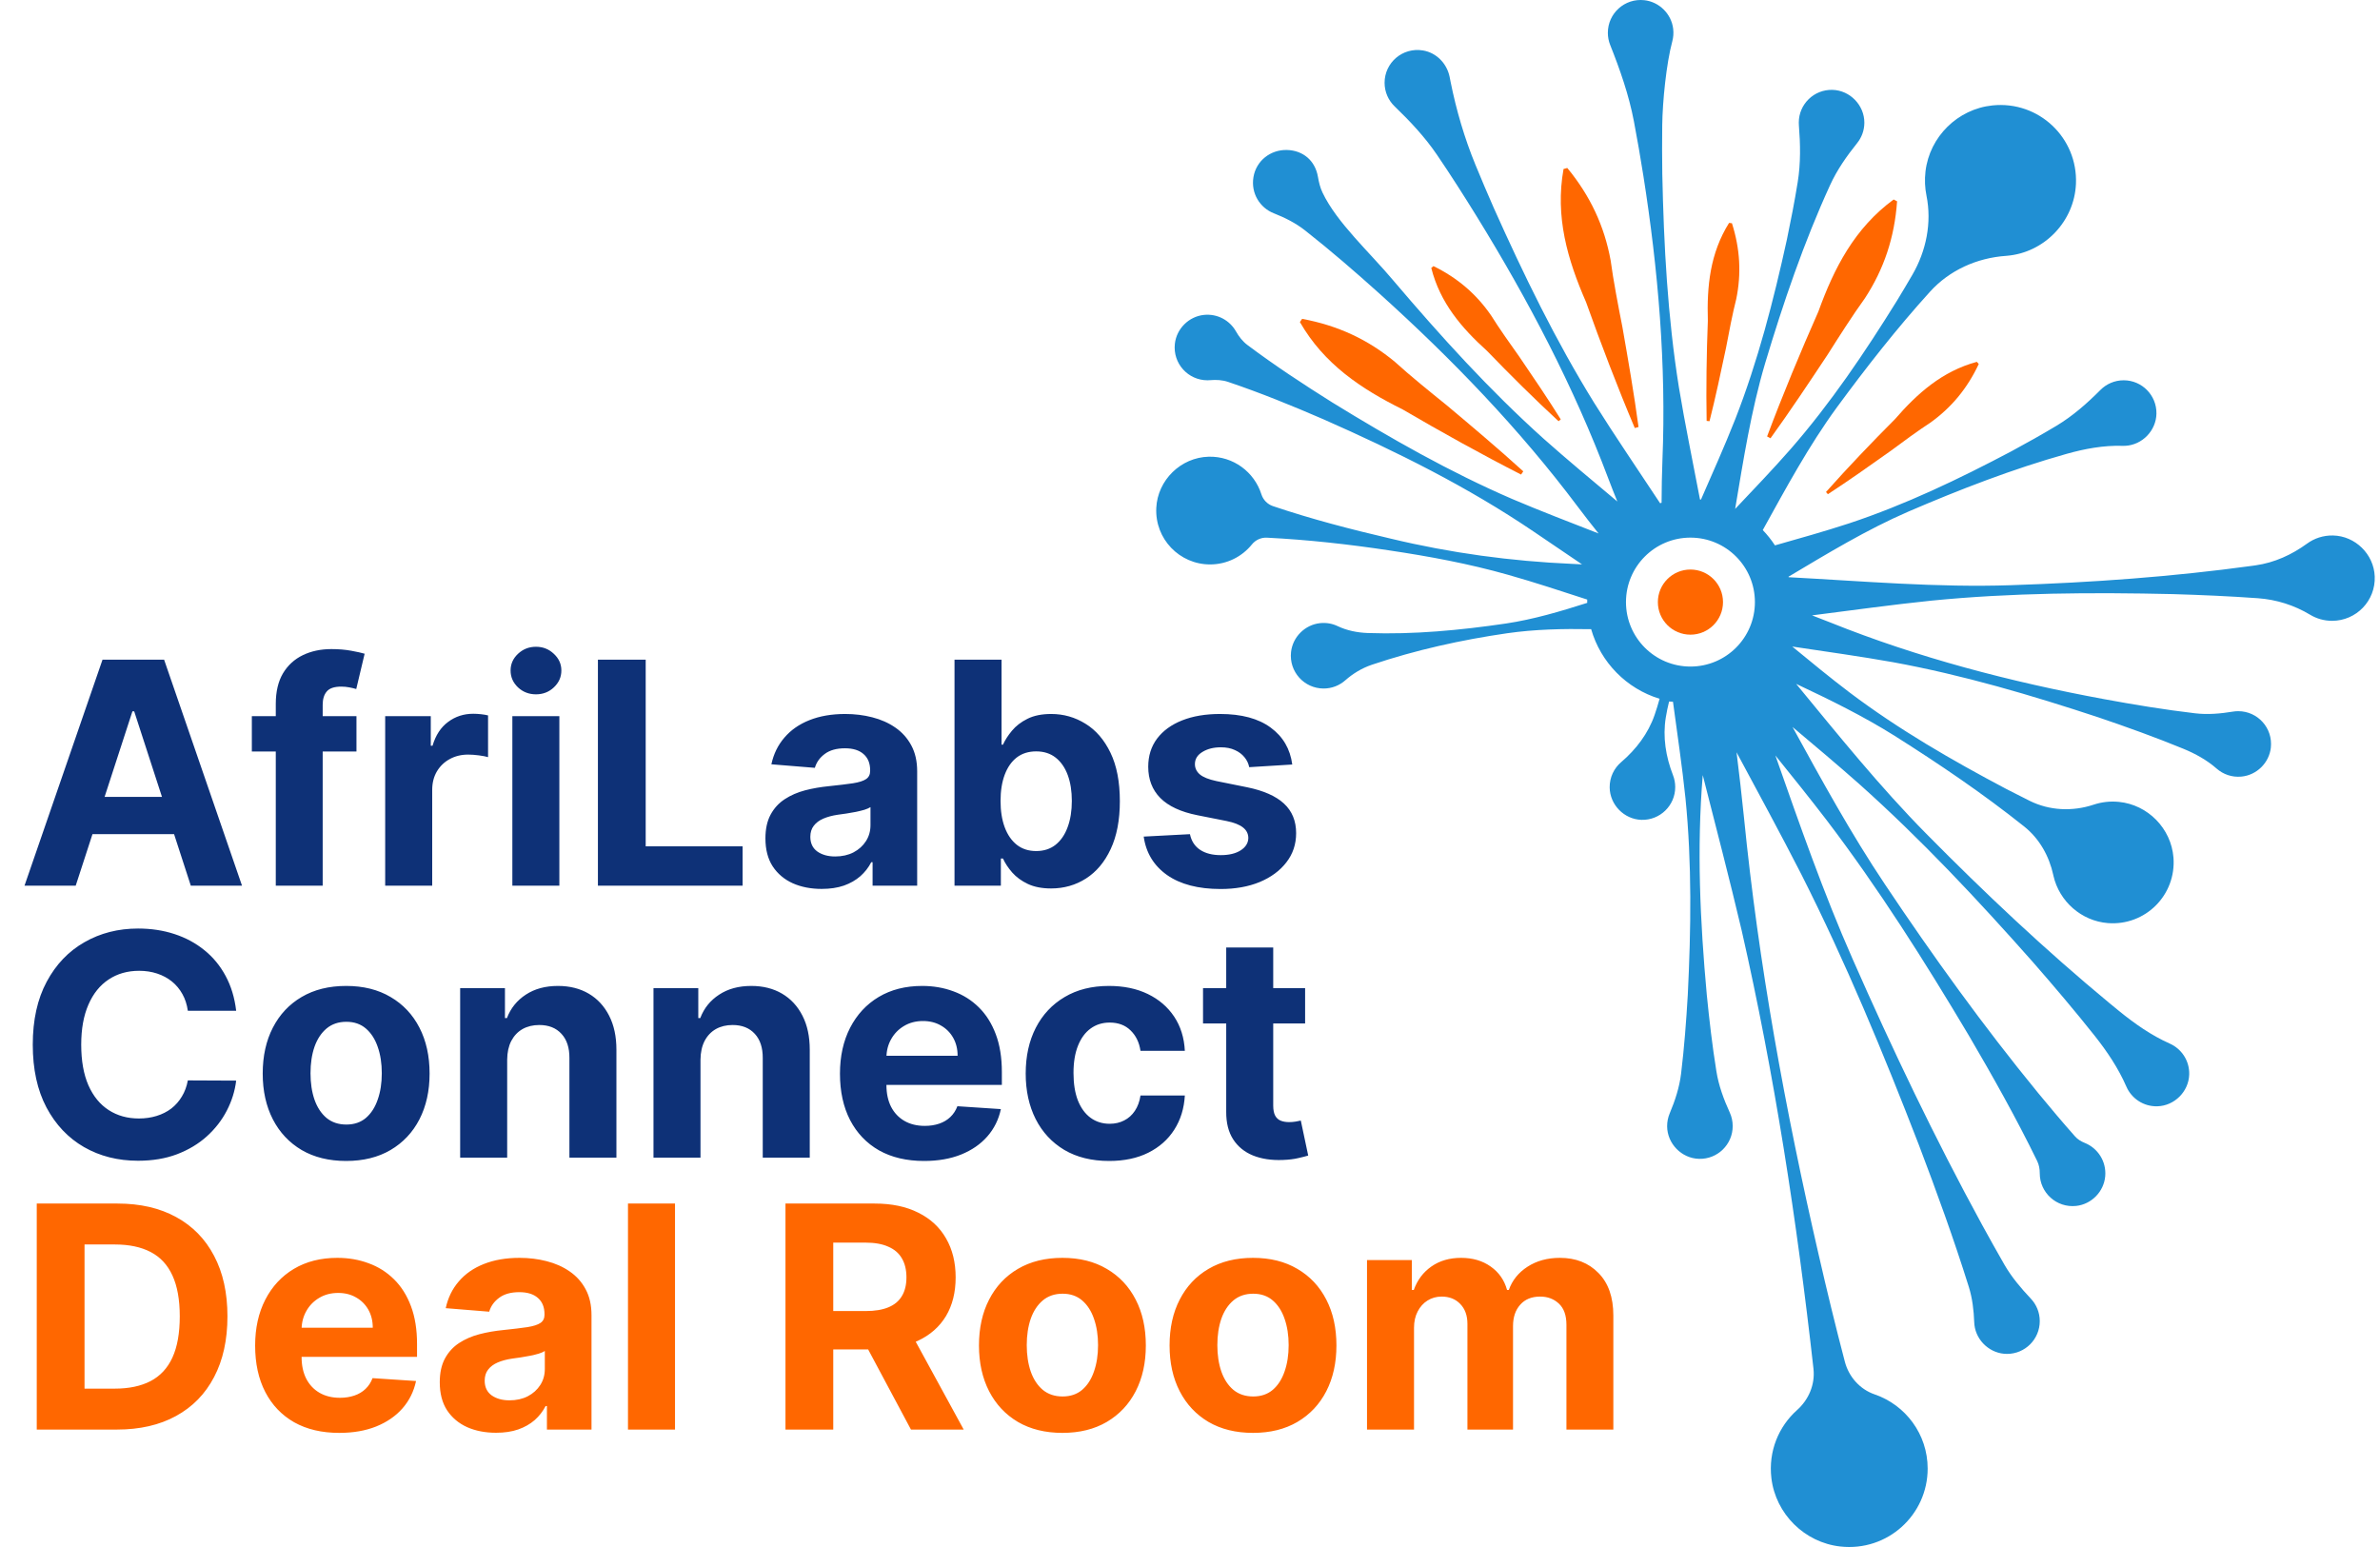 <svg width="120" height="78" viewBox="0 0 120 78" fill="none" xmlns="http://www.w3.org/2000/svg">
<path d="M3.817 44.657H1.235L5.169 33.261H8.274L12.203 44.657H9.621L6.766 35.865H6.677L3.817 44.657ZM3.656 40.178H9.754V42.059H3.656V40.178ZM17.973 36.11V37.891H12.698V36.11H17.973ZM13.905 44.657V35.492C13.905 34.873 14.026 34.359 14.267 33.951C14.512 33.543 14.846 33.237 15.269 33.033C15.692 32.829 16.172 32.727 16.71 32.727C17.074 32.727 17.406 32.755 17.706 32.81C18.01 32.866 18.237 32.916 18.385 32.961L17.962 34.741C17.869 34.712 17.754 34.684 17.617 34.658C17.483 34.632 17.346 34.619 17.205 34.619C16.857 34.619 16.614 34.7 16.476 34.864C16.339 35.023 16.27 35.248 16.27 35.537V44.657H13.905ZM19.421 44.657V36.11H21.72V37.601H21.808C21.964 37.071 22.226 36.67 22.593 36.4C22.96 36.125 23.383 35.988 23.862 35.988C23.98 35.988 24.108 35.995 24.246 36.01C24.383 36.025 24.504 36.045 24.608 36.071V38.175C24.496 38.141 24.342 38.111 24.146 38.086C23.949 38.06 23.769 38.047 23.606 38.047C23.257 38.047 22.945 38.123 22.671 38.275C22.4 38.423 22.185 38.631 22.026 38.898C21.87 39.165 21.792 39.473 21.792 39.822V44.657H19.421ZM25.833 44.657V36.11H28.203V44.657H25.833ZM27.024 35.008C26.671 35.008 26.369 34.892 26.117 34.658C25.868 34.42 25.744 34.137 25.744 33.806C25.744 33.48 25.868 33.2 26.117 32.966C26.369 32.729 26.671 32.61 27.024 32.61C27.376 32.61 27.677 32.729 27.925 32.966C28.178 33.2 28.304 33.48 28.304 33.806C28.304 34.137 28.178 34.42 27.925 34.658C27.677 34.892 27.376 35.008 27.024 35.008ZM30.147 44.657V33.261H32.556V42.671H37.442V44.657H30.147ZM41.43 44.819C40.885 44.819 40.399 44.724 39.972 44.535C39.546 44.342 39.208 44.058 38.96 43.683C38.715 43.305 38.593 42.834 38.593 42.27C38.593 41.795 38.68 41.396 38.854 41.074C39.028 40.751 39.266 40.491 39.566 40.295C39.867 40.098 40.208 39.95 40.59 39.849C40.976 39.749 41.38 39.679 41.803 39.638C42.3 39.586 42.701 39.538 43.005 39.493C43.309 39.445 43.53 39.375 43.667 39.282C43.805 39.189 43.873 39.052 43.873 38.87V38.837C43.873 38.484 43.762 38.212 43.539 38.019C43.321 37.826 43.009 37.729 42.605 37.729C42.178 37.729 41.839 37.824 41.586 38.013C41.334 38.199 41.167 38.432 41.085 38.714L38.893 38.536C39.004 38.017 39.223 37.568 39.55 37.19C39.876 36.808 40.297 36.514 40.813 36.31C41.332 36.103 41.933 35.999 42.616 35.999C43.09 35.999 43.545 36.054 43.979 36.166C44.417 36.277 44.804 36.45 45.142 36.683C45.483 36.917 45.752 37.218 45.949 37.585C46.145 37.948 46.244 38.384 46.244 38.892V44.657H43.996V43.472H43.929C43.792 43.739 43.608 43.975 43.378 44.179C43.148 44.379 42.872 44.537 42.549 44.652C42.226 44.763 41.853 44.819 41.43 44.819ZM42.109 43.183C42.458 43.183 42.766 43.114 43.033 42.977C43.3 42.836 43.51 42.647 43.662 42.409C43.814 42.172 43.89 41.903 43.89 41.602V40.695C43.816 40.743 43.714 40.788 43.584 40.829C43.458 40.866 43.315 40.901 43.155 40.935C42.996 40.964 42.836 40.992 42.677 41.018C42.517 41.04 42.373 41.061 42.243 41.079C41.965 41.12 41.722 41.185 41.514 41.274C41.306 41.363 41.145 41.484 41.03 41.636C40.915 41.784 40.857 41.97 40.857 42.192C40.857 42.515 40.974 42.762 41.208 42.932C41.445 43.099 41.746 43.183 42.109 43.183ZM48.127 44.657V33.261H50.498V37.546H50.57C50.674 37.316 50.824 37.082 51.021 36.845C51.221 36.603 51.481 36.403 51.8 36.244C52.123 36.081 52.523 35.999 53.002 35.999C53.625 35.999 54.2 36.162 54.727 36.489C55.254 36.811 55.675 37.299 55.99 37.952C56.305 38.601 56.463 39.416 56.463 40.395C56.463 41.348 56.309 42.153 56.001 42.81C55.697 43.463 55.281 43.958 54.755 44.295C54.232 44.629 53.645 44.796 52.996 44.796C52.536 44.796 52.145 44.72 51.822 44.568C51.503 44.416 51.242 44.225 51.038 43.995C50.834 43.761 50.678 43.526 50.57 43.288H50.464V44.657H48.127ZM50.448 40.384C50.448 40.892 50.518 41.335 50.659 41.714C50.8 42.092 51.004 42.387 51.271 42.598C51.538 42.806 51.863 42.91 52.245 42.91C52.631 42.91 52.957 42.804 53.224 42.593C53.492 42.378 53.694 42.081 53.831 41.703C53.972 41.32 54.042 40.881 54.042 40.384C54.042 39.89 53.974 39.456 53.837 39.082C53.699 38.707 53.497 38.414 53.23 38.202C52.963 37.991 52.635 37.885 52.245 37.885C51.859 37.885 51.533 37.987 51.266 38.191C51.002 38.395 50.8 38.685 50.659 39.059C50.518 39.434 50.448 39.876 50.448 40.384ZM65.156 38.547L62.986 38.681C62.949 38.495 62.869 38.328 62.747 38.18C62.624 38.028 62.463 37.907 62.263 37.818C62.066 37.726 61.83 37.679 61.556 37.679C61.189 37.679 60.879 37.757 60.627 37.913C60.374 38.065 60.248 38.269 60.248 38.525C60.248 38.729 60.33 38.902 60.493 39.043C60.656 39.184 60.936 39.297 61.333 39.382L62.88 39.694C63.711 39.864 64.331 40.139 64.739 40.517C65.147 40.896 65.351 41.393 65.351 42.008C65.351 42.569 65.186 43.06 64.856 43.483C64.529 43.906 64.08 44.236 63.509 44.474C62.941 44.707 62.287 44.824 61.545 44.824C60.413 44.824 59.512 44.589 58.84 44.117C58.173 43.643 57.781 42.997 57.666 42.181L59.998 42.059C60.068 42.404 60.239 42.667 60.51 42.849C60.781 43.027 61.127 43.116 61.55 43.116C61.966 43.116 62.3 43.036 62.552 42.877C62.808 42.713 62.938 42.504 62.941 42.248C62.938 42.033 62.847 41.856 62.669 41.719C62.491 41.578 62.216 41.471 61.845 41.396L60.365 41.102C59.53 40.935 58.909 40.645 58.501 40.233C58.097 39.822 57.894 39.297 57.894 38.659C57.894 38.11 58.043 37.637 58.34 37.24C58.64 36.843 59.061 36.537 59.603 36.322C60.148 36.106 60.786 35.999 61.517 35.999C62.596 35.999 63.446 36.227 64.065 36.683C64.689 37.14 65.052 37.761 65.156 38.547Z" fill="#0E3177"/>
<path d="M11.908 50.963H9.471C9.426 50.648 9.335 50.367 9.198 50.123C9.061 49.874 8.884 49.663 8.669 49.488C8.454 49.314 8.206 49.18 7.924 49.087C7.645 48.995 7.343 48.948 7.017 48.948C6.427 48.948 5.913 49.095 5.475 49.388C5.038 49.677 4.698 50.1 4.457 50.657C4.216 51.209 4.095 51.881 4.095 52.671C4.095 53.483 4.216 54.166 4.457 54.719C4.702 55.272 5.043 55.689 5.481 55.971C5.919 56.253 6.425 56.394 7 56.394C7.323 56.394 7.621 56.351 7.896 56.266C8.174 56.18 8.421 56.056 8.636 55.893C8.851 55.726 9.029 55.524 9.17 55.286C9.315 55.049 9.415 54.778 9.471 54.474L11.908 54.485C11.845 55.008 11.687 55.513 11.435 55.999C11.186 56.481 10.851 56.913 10.428 57.295C10.008 57.674 9.508 57.974 8.925 58.197C8.347 58.416 7.692 58.525 6.961 58.525C5.945 58.525 5.036 58.295 4.234 57.835C3.437 57.375 2.806 56.709 2.342 55.837C1.882 54.965 1.652 53.91 1.652 52.671C1.652 51.428 1.886 50.371 2.354 49.499C2.821 48.627 3.455 47.964 4.257 47.507C5.058 47.047 5.959 46.817 6.961 46.817C7.621 46.817 8.233 46.91 8.797 47.095C9.365 47.281 9.868 47.552 10.305 47.908C10.743 48.26 11.099 48.693 11.374 49.204C11.652 49.716 11.83 50.303 11.908 50.963ZM17.453 58.536C16.588 58.536 15.841 58.352 15.21 57.985C14.584 57.614 14.099 57.099 13.758 56.438C13.417 55.774 13.246 55.005 13.246 54.129C13.246 53.246 13.417 52.474 13.758 51.814C14.099 51.15 14.584 50.635 15.21 50.267C15.841 49.896 16.588 49.711 17.453 49.711C18.317 49.711 19.063 49.896 19.69 50.267C20.32 50.635 20.806 51.15 21.148 51.814C21.489 52.474 21.66 53.246 21.66 54.129C21.66 55.005 21.489 55.774 21.148 56.438C20.806 57.099 20.32 57.614 19.69 57.985C19.063 58.352 18.317 58.536 17.453 58.536ZM17.464 56.7C17.857 56.7 18.186 56.589 18.449 56.366C18.712 56.14 18.911 55.832 19.044 55.442C19.182 55.053 19.25 54.609 19.25 54.112C19.25 53.615 19.182 53.172 19.044 52.782C18.911 52.393 18.712 52.085 18.449 51.859C18.186 51.632 17.857 51.519 17.464 51.519C17.067 51.519 16.733 51.632 16.462 51.859C16.195 52.085 15.993 52.393 15.856 52.782C15.722 53.172 15.656 53.615 15.656 54.112C15.656 54.609 15.722 55.053 15.856 55.442C15.993 55.832 16.195 56.14 16.462 56.366C16.733 56.589 17.067 56.7 17.464 56.7ZM25.572 53.428V58.369H23.201V49.822H25.46V51.33H25.56C25.75 50.833 26.067 50.44 26.512 50.15C26.957 49.857 27.497 49.711 28.131 49.711C28.725 49.711 29.242 49.841 29.684 50.1C30.125 50.36 30.468 50.731 30.713 51.213C30.958 51.692 31.08 52.263 31.08 52.927V58.369H28.71V53.35C28.714 52.827 28.58 52.419 28.309 52.126C28.038 51.829 27.666 51.681 27.191 51.681C26.872 51.681 26.59 51.749 26.345 51.886C26.104 52.024 25.915 52.224 25.777 52.487C25.644 52.747 25.575 53.061 25.572 53.428ZM35.319 53.428V58.369H32.949V49.822H35.208V51.33H35.308C35.497 50.833 35.814 50.44 36.26 50.15C36.705 49.857 37.245 49.711 37.879 49.711C38.472 49.711 38.99 49.841 39.431 50.1C39.873 50.36 40.216 50.731 40.461 51.213C40.706 51.692 40.828 52.263 40.828 52.927V58.369H38.458V53.35C38.461 52.827 38.328 52.419 38.057 52.126C37.786 51.829 37.413 51.681 36.938 51.681C36.619 51.681 36.337 51.749 36.093 51.886C35.852 52.024 35.662 52.224 35.525 52.487C35.392 52.747 35.323 53.061 35.319 53.428ZM46.592 58.536C45.712 58.536 44.956 58.358 44.321 58.002C43.691 57.642 43.205 57.134 42.863 56.477C42.522 55.817 42.351 55.036 42.351 54.135C42.351 53.255 42.522 52.484 42.863 51.82C43.205 51.156 43.685 50.638 44.304 50.267C44.928 49.896 45.658 49.711 46.497 49.711C47.061 49.711 47.586 49.802 48.072 49.983C48.561 50.161 48.988 50.43 49.352 50.79C49.719 51.15 50.004 51.603 50.208 52.148C50.412 52.69 50.514 53.324 50.514 54.051V54.702H43.297V53.233H48.283C48.283 52.892 48.209 52.59 48.06 52.326C47.912 52.063 47.706 51.857 47.443 51.708C47.183 51.556 46.881 51.48 46.536 51.48C46.176 51.48 45.857 51.564 45.579 51.731C45.304 51.894 45.089 52.115 44.933 52.393C44.777 52.667 44.698 52.973 44.694 53.311V54.708C44.694 55.131 44.772 55.496 44.928 55.804C45.087 56.112 45.312 56.349 45.601 56.516C45.89 56.683 46.233 56.767 46.63 56.767C46.894 56.767 47.135 56.73 47.354 56.655C47.573 56.581 47.76 56.47 47.916 56.321C48.072 56.173 48.19 55.991 48.272 55.776L50.464 55.921C50.353 56.447 50.125 56.907 49.78 57.301C49.439 57.69 48.997 57.995 48.456 58.213C47.918 58.428 47.296 58.536 46.592 58.536ZM55.923 58.536C55.048 58.536 54.295 58.351 53.664 57.98C53.037 57.605 52.555 57.086 52.217 56.422C51.883 55.758 51.716 54.993 51.716 54.129C51.716 53.254 51.885 52.486 52.223 51.825C52.564 51.161 53.048 50.644 53.675 50.273C54.302 49.898 55.048 49.711 55.912 49.711C56.658 49.711 57.311 49.846 57.871 50.117C58.431 50.388 58.874 50.768 59.201 51.258C59.527 51.747 59.707 52.322 59.74 52.983H57.504C57.44 52.556 57.273 52.213 57.003 51.953C56.736 51.69 56.385 51.558 55.951 51.558C55.584 51.558 55.263 51.658 54.988 51.859C54.718 52.055 54.506 52.343 54.354 52.721C54.202 53.099 54.126 53.558 54.126 54.096C54.126 54.641 54.2 55.105 54.348 55.487C54.501 55.869 54.714 56.16 54.988 56.36C55.263 56.561 55.584 56.661 55.951 56.661C56.222 56.661 56.465 56.605 56.68 56.494C56.899 56.383 57.079 56.221 57.22 56.01C57.364 55.795 57.459 55.537 57.504 55.236H59.74C59.703 55.889 59.525 56.464 59.206 56.961C58.891 57.455 58.455 57.84 57.899 58.119C57.342 58.397 56.684 58.536 55.923 58.536ZM65.804 49.822V51.603H60.657V49.822H65.804ZM61.826 47.774H64.196V55.743C64.196 55.962 64.23 56.132 64.296 56.255C64.363 56.373 64.456 56.457 64.575 56.505C64.697 56.553 64.838 56.577 64.998 56.577C65.109 56.577 65.22 56.568 65.331 56.55C65.443 56.527 65.528 56.511 65.587 56.499L65.96 58.263C65.841 58.3 65.674 58.343 65.459 58.391C65.244 58.443 64.983 58.475 64.675 58.486C64.103 58.508 63.603 58.432 63.172 58.258C62.746 58.084 62.414 57.813 62.176 57.445C61.939 57.078 61.822 56.614 61.826 56.054V47.774Z" fill="#0E3177"/>
<path d="M5.893 72.079H1.853V60.683H5.926C7.072 60.683 8.059 60.911 8.886 61.367C9.714 61.82 10.35 62.471 10.795 63.321C11.244 64.17 11.468 65.186 11.468 66.37C11.468 67.557 11.244 68.577 10.795 69.43C10.35 70.284 9.71 70.938 8.875 71.395C8.044 71.851 7.05 72.079 5.893 72.079ZM4.262 70.015H5.792C6.505 70.015 7.104 69.888 7.59 69.636C8.079 69.38 8.447 68.985 8.692 68.451C8.94 67.913 9.064 67.219 9.064 66.37C9.064 65.528 8.94 64.84 8.692 64.305C8.447 63.771 8.081 63.378 7.595 63.126C7.109 62.873 6.51 62.747 5.798 62.747H4.262V70.015ZM17.104 72.246C16.224 72.246 15.468 72.068 14.833 71.712C14.203 71.352 13.717 70.844 13.376 70.187C13.034 69.527 12.864 68.746 12.864 67.844C12.864 66.965 13.034 66.194 13.376 65.53C13.717 64.866 14.197 64.348 14.817 63.977C15.44 63.606 16.171 63.421 17.009 63.421C17.573 63.421 18.098 63.512 18.584 63.693C19.074 63.871 19.5 64.14 19.864 64.5C20.231 64.86 20.517 65.313 20.721 65.858C20.925 66.4 21.027 67.034 21.027 67.761V68.412H13.809V66.943H18.795C18.795 66.602 18.721 66.299 18.573 66.036C18.424 65.773 18.218 65.567 17.955 65.418C17.695 65.266 17.393 65.19 17.048 65.19C16.688 65.19 16.369 65.274 16.091 65.441C15.816 65.604 15.601 65.825 15.445 66.103C15.29 66.377 15.21 66.683 15.206 67.021V68.418C15.206 68.841 15.284 69.206 15.44 69.514C15.6 69.822 15.824 70.059 16.113 70.226C16.403 70.393 16.746 70.477 17.143 70.477C17.406 70.477 17.647 70.439 17.866 70.365C18.085 70.291 18.272 70.18 18.428 70.031C18.584 69.883 18.703 69.701 18.784 69.486L20.977 69.631C20.865 70.157 20.637 70.618 20.292 71.011C19.951 71.4 19.509 71.704 18.968 71.923C18.43 72.138 17.809 72.246 17.104 72.246ZM25.011 72.24C24.466 72.24 23.98 72.146 23.553 71.957C23.126 71.764 22.789 71.48 22.54 71.105C22.295 70.727 22.173 70.256 22.173 69.692C22.173 69.217 22.26 68.818 22.434 68.496C22.609 68.173 22.846 67.913 23.147 67.716C23.447 67.52 23.789 67.371 24.171 67.271C24.556 67.171 24.961 67.101 25.384 67.06C25.881 67.008 26.282 66.96 26.586 66.915C26.89 66.867 27.111 66.796 27.248 66.704C27.385 66.611 27.454 66.474 27.454 66.292V66.259C27.454 65.906 27.342 65.633 27.12 65.441C26.901 65.248 26.589 65.151 26.185 65.151C25.758 65.151 25.419 65.246 25.167 65.435C24.915 65.621 24.747 65.854 24.666 66.136L22.474 65.958C22.585 65.439 22.804 64.99 23.13 64.612C23.456 64.229 23.878 63.936 24.393 63.732C24.913 63.525 25.514 63.421 26.196 63.421C26.671 63.421 27.125 63.476 27.559 63.588C27.997 63.699 28.385 63.871 28.722 64.105C29.064 64.339 29.333 64.639 29.529 65.007C29.726 65.37 29.824 65.806 29.824 66.314V72.079H27.576V70.894H27.509C27.372 71.161 27.189 71.397 26.959 71.601C26.729 71.801 26.452 71.959 26.129 72.073C25.807 72.185 25.434 72.24 25.011 72.24ZM25.69 70.605C26.038 70.605 26.346 70.536 26.613 70.399C26.881 70.258 27.09 70.069 27.242 69.831C27.394 69.594 27.47 69.325 27.47 69.024V68.117C27.396 68.165 27.294 68.21 27.164 68.251C27.038 68.288 26.895 68.323 26.736 68.356C26.576 68.386 26.417 68.414 26.257 68.44C26.098 68.462 25.953 68.483 25.823 68.501C25.545 68.542 25.302 68.607 25.094 68.696C24.887 68.785 24.725 68.906 24.61 69.058C24.495 69.206 24.438 69.391 24.438 69.614C24.438 69.937 24.555 70.183 24.788 70.354C25.026 70.521 25.326 70.605 25.69 70.605ZM34.034 60.683V72.079H31.663V60.683H34.034ZM39.604 72.079V60.683H44.1C44.961 60.683 45.695 60.837 46.303 61.145C46.916 61.449 47.381 61.881 47.7 62.441C48.023 62.998 48.184 63.653 48.184 64.406C48.184 65.162 48.021 65.814 47.695 66.359C47.368 66.9 46.895 67.316 46.276 67.605C45.66 67.895 44.914 68.039 44.039 68.039H41.028V66.103H43.649C44.109 66.103 44.491 66.04 44.795 65.914C45.1 65.787 45.326 65.598 45.474 65.346C45.627 65.094 45.703 64.78 45.703 64.406C45.703 64.027 45.627 63.708 45.474 63.449C45.326 63.189 45.098 62.992 44.79 62.859C44.486 62.721 44.102 62.653 43.638 62.653H42.013V72.079H39.604ZM45.758 66.893L48.59 72.079H45.931L43.16 66.893H45.758ZM53.567 72.246C52.702 72.246 51.955 72.062 51.324 71.695C50.697 71.324 50.213 70.808 49.872 70.148C49.531 69.484 49.36 68.714 49.36 67.839C49.36 66.956 49.531 66.184 49.872 65.524C50.213 64.86 50.697 64.344 51.324 63.977C51.955 63.606 52.702 63.421 53.567 63.421C54.431 63.421 55.177 63.606 55.803 63.977C56.434 64.344 56.92 64.86 57.261 65.524C57.603 66.184 57.773 66.956 57.773 67.839C57.773 68.714 57.603 69.484 57.261 70.148C56.92 70.808 56.434 71.324 55.803 71.695C55.177 72.062 54.431 72.246 53.567 72.246ZM53.578 70.41C53.971 70.41 54.299 70.299 54.563 70.076C54.826 69.85 55.025 69.542 55.158 69.152C55.295 68.763 55.364 68.319 55.364 67.822C55.364 67.325 55.295 66.882 55.158 66.492C55.025 66.103 54.826 65.795 54.563 65.569C54.299 65.342 53.971 65.229 53.578 65.229C53.181 65.229 52.847 65.342 52.576 65.569C52.309 65.795 52.107 66.103 51.97 66.492C51.836 66.882 51.769 67.325 51.769 67.822C51.769 68.319 51.836 68.763 51.97 69.152C52.107 69.542 52.309 69.85 52.576 70.076C52.847 70.299 53.181 70.41 53.578 70.41ZM63.176 72.246C62.312 72.246 61.565 72.062 60.934 71.695C60.307 71.324 59.823 70.808 59.482 70.148C59.14 69.484 58.97 68.714 58.97 67.839C58.97 66.956 59.14 66.184 59.482 65.524C59.823 64.86 60.307 64.344 60.934 63.977C61.565 63.606 62.312 63.421 63.176 63.421C64.041 63.421 64.787 63.606 65.413 63.977C66.044 64.344 66.53 64.86 66.871 65.524C67.213 66.184 67.383 66.956 67.383 67.839C67.383 68.714 67.213 69.484 66.871 70.148C66.53 70.808 66.044 71.324 65.413 71.695C64.787 72.062 64.041 72.246 63.176 72.246ZM63.188 70.41C63.581 70.41 63.909 70.299 64.173 70.076C64.436 69.85 64.634 69.542 64.768 69.152C64.905 68.763 64.974 68.319 64.974 67.822C64.974 67.325 64.905 66.882 64.768 66.492C64.634 66.103 64.436 65.795 64.173 65.569C63.909 65.342 63.581 65.229 63.188 65.229C62.791 65.229 62.457 65.342 62.186 65.569C61.919 65.795 61.717 66.103 61.58 66.492C61.446 66.882 61.379 67.325 61.379 67.822C61.379 68.319 61.446 68.763 61.58 69.152C61.717 69.542 61.919 69.85 62.186 70.076C62.457 70.299 62.791 70.41 63.188 70.41ZM68.925 72.079V63.532H71.184V65.04H71.284C71.462 64.539 71.759 64.144 72.174 63.855C72.59 63.565 73.087 63.421 73.666 63.421C74.252 63.421 74.751 63.567 75.162 63.86C75.574 64.15 75.849 64.543 75.986 65.04H76.075C76.249 64.55 76.565 64.159 77.021 63.866C77.481 63.569 78.025 63.421 78.651 63.421C79.449 63.421 80.096 63.675 80.593 64.183C81.094 64.688 81.345 65.403 81.345 66.331V72.079H78.98V66.798C78.98 66.323 78.854 65.967 78.601 65.73C78.349 65.493 78.034 65.374 77.655 65.374C77.225 65.374 76.889 65.511 76.648 65.786C76.407 66.056 76.287 66.414 76.287 66.86V72.079H73.988V66.748C73.988 66.329 73.868 65.995 73.627 65.747C73.389 65.498 73.076 65.374 72.686 65.374C72.423 65.374 72.186 65.441 71.974 65.574C71.766 65.704 71.601 65.888 71.479 66.125C71.356 66.359 71.295 66.633 71.295 66.949V72.079H68.925Z" fill="#FF6700"/>
<path d="M85.232 33.608C83.437 33.608 81.982 32.153 81.982 30.358C81.982 28.562 83.437 27.107 85.232 27.107C87.028 27.107 88.483 28.562 88.483 30.358C88.483 32.153 87.028 33.608 85.232 33.608ZM117.632 26.999C117.142 26.989 116.689 27.142 116.324 27.408C115.552 27.97 114.676 28.371 113.731 28.504L113.562 28.528C109.529 29.082 105.467 29.371 101.405 29.505C97.681 29.633 93.91 29.301 90.185 29.103C90.181 29.089 90.181 29.09 90.178 29.077C92.151 27.901 94.117 26.706 96.224 25.793C98.825 24.675 101.474 23.649 104.2 22.883C105.119 22.625 106.068 22.449 107.022 22.479C107.068 22.481 107.113 22.48 107.16 22.478C108.014 22.434 108.714 21.71 108.728 20.855C108.743 19.929 107.997 19.174 107.075 19.174C106.618 19.174 106.205 19.36 105.906 19.66C105.228 20.34 104.508 20.976 103.684 21.47C102.937 21.917 102.178 22.342 101.41 22.757C98.769 24.152 96.071 25.447 93.232 26.388C92 26.792 90.745 27.141 89.494 27.498C89.313 27.221 89.107 26.963 88.879 26.726C90.046 24.617 91.192 22.49 92.613 20.543C94.092 18.53 95.635 16.557 97.313 14.706C98.297 13.62 99.679 13.004 101.14 12.901C101.155 12.9 101.17 12.899 101.184 12.897C103.076 12.742 104.589 11.165 104.67 9.268C104.768 6.955 102.801 5.073 100.46 5.315C98.709 5.495 97.29 6.892 97.084 8.64C97.034 9.063 97.054 9.473 97.133 9.862C97.409 11.227 97.122 12.647 96.424 13.852C96.169 14.291 95.909 14.727 95.645 15.161C94.025 17.771 92.307 20.323 90.285 22.641C89.383 23.671 88.429 24.663 87.486 25.661C87.902 23.193 88.287 20.714 88.999 18.314C89.916 15.259 90.947 12.229 92.275 9.329C92.626 8.563 93.111 7.871 93.638 7.214C93.864 6.933 93.999 6.577 94.001 6.19C94.004 5.307 93.281 4.557 92.399 4.531C91.463 4.502 90.695 5.252 90.695 6.182C90.695 6.227 90.697 6.271 90.7 6.315C90.777 7.272 90.795 8.232 90.641 9.18C90.485 10.15 90.297 11.113 90.096 12.076C89.422 15.153 88.636 18.209 87.487 21.146C86.951 22.506 86.349 23.845 85.763 25.189C85.738 25.186 85.74 25.187 85.714 25.184C85.358 23.304 84.956 21.385 84.65 19.526C84.082 15.969 83.889 12.376 83.813 8.775C83.802 7.95 83.799 7.125 83.81 6.301C83.826 5.126 84.013 3.215 84.318 2.08C84.371 1.883 84.388 1.672 84.362 1.453C84.273 0.701 83.659 0.092 82.907 0.01C81.911 -0.099 81.068 0.679 81.068 1.653C81.068 1.868 81.109 2.074 81.184 2.263C81.683 3.515 82.128 4.787 82.381 6.111C82.556 7.023 82.711 7.938 82.858 8.857C83.605 13.598 84.018 18.404 83.82 23.205C83.791 23.922 83.782 24.636 83.777 25.35C83.738 25.361 83.741 25.36 83.702 25.372C82.599 23.696 81.433 21.998 80.385 20.322C78.439 17.179 76.826 13.857 75.316 10.483C75.001 9.763 74.692 9.041 74.394 8.314C73.837 6.958 73.424 5.547 73.136 4.11L73.091 3.879C72.955 3.204 72.428 2.658 71.749 2.544C70.71 2.371 69.811 3.167 69.811 4.173C69.811 4.641 70.005 5.063 70.317 5.363C71.097 6.114 71.839 6.903 72.448 7.798C73.147 8.824 73.814 9.872 74.467 10.929C77.052 15.121 79.352 19.503 81.088 24.118C81.236 24.511 81.39 24.899 81.547 25.286C80.296 24.236 79.025 23.183 77.831 22.121C75.099 19.668 72.638 16.951 70.261 14.154C69.066 12.726 67.4 11.227 66.68 9.707C66.563 9.459 66.498 9.192 66.452 8.922C66.31 8.082 65.685 7.584 64.892 7.562C64.057 7.539 63.335 8.108 63.199 8.932C63.064 9.749 63.528 10.478 64.222 10.752C64.783 10.973 65.325 11.243 65.799 11.616C67.097 12.636 68.342 13.715 69.571 14.82C73.203 18.095 76.617 21.632 79.553 25.55C79.895 26.007 80.247 26.454 80.601 26.898C79.142 26.327 77.66 25.762 76.25 25.161C73.092 23.796 70.107 22.095 67.177 20.293C65.716 19.377 64.278 18.431 62.898 17.397C62.655 17.215 62.467 16.973 62.318 16.709C62.007 16.159 61.39 15.805 60.698 15.878C59.939 15.959 59.322 16.574 59.237 17.332C59.127 18.33 59.905 19.174 60.88 19.174C60.926 19.174 60.972 19.172 61.017 19.168C61.323 19.142 61.632 19.157 61.922 19.256C63.556 19.807 65.149 20.456 66.731 21.142C70.403 22.762 74 24.547 77.326 26.801C78.111 27.329 78.942 27.898 79.767 28.456C79.603 28.448 79.439 28.438 79.274 28.431C76.188 28.296 73.132 27.882 70.13 27.16C68.124 26.693 66.13 26.176 64.18 25.518C63.903 25.424 63.687 25.201 63.599 24.921C63.244 23.802 62.187 22.997 60.944 23.027C59.539 23.062 58.367 24.205 58.3 25.609C58.225 27.17 59.468 28.459 61.013 28.459C61.866 28.459 62.626 28.065 63.123 27.449C63.306 27.222 63.586 27.096 63.878 27.109L63.883 27.11C65.942 27.214 67.985 27.44 70.019 27.747C72.049 28.049 74.064 28.422 76.042 28.983C77.379 29.36 78.703 29.801 80.029 30.23C80.029 30.255 80.027 30.28 80.027 30.305C80.027 30.335 80.029 30.365 80.029 30.396C78.68 30.827 77.321 31.229 75.921 31.439C73.619 31.776 71.29 31.999 68.964 31.917C68.44 31.898 67.916 31.794 67.443 31.569C67.18 31.443 66.878 31.385 66.559 31.419C65.798 31.499 65.177 32.116 65.094 32.877C64.986 33.873 65.763 34.715 66.737 34.715C67.155 34.715 67.537 34.56 67.827 34.304C68.216 33.961 68.662 33.691 69.152 33.523L69.162 33.519C71.387 32.771 73.676 32.264 75.994 31.928C77.394 31.727 78.81 31.698 80.226 31.723C80.706 33.399 82.012 34.726 83.677 35.232C83.602 35.506 83.518 35.779 83.425 36.049C83.101 36.986 82.493 37.783 81.74 38.427C81.381 38.733 81.155 39.191 81.16 39.7C81.168 40.574 81.888 41.31 82.76 41.337C83.697 41.365 84.465 40.615 84.465 39.684C84.465 39.473 84.426 39.271 84.353 39.085C83.99 38.155 83.828 37.158 83.99 36.173C84.034 35.901 84.09 35.632 84.156 35.37C84.265 35.377 84.243 35.376 84.352 35.382C84.569 37.001 84.815 38.646 84.981 40.24C85.311 43.542 85.262 46.855 85.098 50.168C85.02 51.493 84.92 52.813 84.761 54.129C84.676 54.824 84.46 55.49 84.187 56.135C84.103 56.335 84.056 56.556 84.057 56.788C84.063 57.664 84.784 58.403 85.66 58.429C86.596 58.457 87.363 57.706 87.363 56.777C87.363 56.533 87.31 56.302 87.215 56.094C86.91 55.426 86.655 54.735 86.54 54.009C86.334 52.728 86.184 51.442 86.056 50.149C85.719 46.466 85.547 42.769 85.853 39.082C86.515 41.688 87.207 44.329 87.811 46.895C89.47 54.179 90.603 61.572 91.434 68.996C91.436 69.006 91.436 69.016 91.437 69.027C91.52 69.812 91.195 70.572 90.606 71.098C89.686 71.92 89.154 73.165 89.314 74.527C89.527 76.33 90.985 77.775 92.789 77.975C95.174 78.239 97.193 76.378 97.193 74.046C97.193 72.312 96.076 70.838 94.522 70.306C93.776 70.05 93.218 69.421 93.018 68.658C92.546 66.862 92.108 65.058 91.696 63.257C90.02 55.986 88.665 48.613 87.928 41.183C87.819 40.096 87.69 39.013 87.557 37.93C88.656 39.98 89.785 42.05 90.821 44.079C93.062 48.511 94.96 53.097 96.75 57.728C97.648 60.091 98.51 62.464 99.266 64.878C99.448 65.459 99.518 66.064 99.541 66.672C99.543 66.715 99.546 66.758 99.551 66.802C99.648 67.623 100.366 68.265 101.193 68.264C102.106 68.264 102.845 67.524 102.845 66.611C102.845 66.173 102.675 65.775 102.397 65.48C101.898 64.95 101.426 64.396 101.063 63.765C100.678 63.096 100.303 62.422 99.932 61.746C97.552 57.385 95.41 52.9 93.411 48.358C91.94 45.026 90.729 41.547 89.515 38.091C90.391 39.177 91.265 40.264 92.094 41.345C94.727 44.805 97.047 48.477 99.27 52.212C100.485 54.286 101.661 56.378 102.716 58.541C102.809 58.733 102.846 58.944 102.845 59.156V59.159C102.845 60.134 103.69 60.912 104.687 60.802C105.456 60.717 106.075 60.083 106.145 59.312C106.213 58.551 105.765 57.885 105.11 57.624C104.926 57.55 104.755 57.447 104.624 57.298C103.985 56.578 103.367 55.842 102.757 55.101C100.001 51.736 97.457 48.206 95.043 44.594C93.343 42.057 91.857 39.35 90.38 36.655C91.513 37.606 92.646 38.56 93.727 39.516C96.857 42.309 99.72 45.368 102.499 48.508C103.562 49.726 104.607 50.955 105.611 52.22C106.239 53.012 106.808 53.859 107.212 54.787C107.473 55.386 108.078 55.8 108.778 55.779C109.637 55.754 110.353 55.039 110.38 54.18C110.402 53.483 109.992 52.88 109.398 52.617C108.47 52.205 107.631 51.615 106.843 50.974C106.682 50.843 106.521 50.711 106.361 50.579C103.128 47.903 100.072 45.025 97.128 42.042C94.792 39.679 92.684 37.058 90.562 34.481C92.26 35.28 93.944 36.106 95.533 37.103C97.777 38.522 99.983 40.015 102.058 41.671C102.827 42.284 103.32 43.162 103.528 44.123C103.53 44.134 103.532 44.143 103.534 44.154C103.828 45.452 104.95 46.437 106.276 46.542C108.168 46.693 109.736 45.125 109.586 43.233C109.469 41.77 108.295 40.573 106.834 40.431C106.386 40.387 105.955 40.44 105.56 40.572C104.495 40.925 103.34 40.876 102.335 40.377C101.942 40.183 101.552 39.985 101.163 39.783C98.421 38.334 95.731 36.782 93.253 34.912C92.273 34.169 91.32 33.383 90.366 32.599C92.066 32.854 93.796 33.094 95.456 33.39C98.98 34.036 102.412 35.049 105.814 36.173C107.252 36.662 108.678 37.174 110.082 37.751C110.689 38.001 111.272 38.321 111.765 38.754C112.093 39.041 112.535 39.202 113.014 39.156C113.781 39.084 114.411 38.465 114.496 37.699C114.606 36.702 113.828 35.858 112.854 35.858C112.763 35.858 112.675 35.865 112.589 35.879C111.956 35.983 111.317 36.04 110.68 35.965C109.13 35.783 107.592 35.528 106.055 35.245C101.361 34.375 96.719 33.167 92.284 31.385C91.978 31.262 91.671 31.143 91.363 31.027C93.364 30.773 95.398 30.489 97.367 30.286C101.416 29.885 105.481 29.862 109.547 29.955C110.983 29.998 112.417 30.059 113.849 30.163C114.778 30.23 115.679 30.514 116.476 30.995C116.8 31.19 117.179 31.302 117.584 31.302C118.803 31.302 119.785 30.29 119.734 29.06C119.688 27.94 118.752 27.023 117.632 26.999Z" fill="#208FD3"/>
<path d="M86.874 30.358C86.874 31.265 86.139 32 85.232 32C84.325 32 83.59 31.265 83.59 30.358C83.59 29.451 84.325 28.716 85.232 28.716C86.139 28.716 86.874 29.451 86.874 30.358Z" fill="#FF6700"/>
<path d="M82.426 21.581C81.568 19.556 80.71 17.311 79.969 15.233C79.033 13.088 78.401 10.928 78.834 8.521L79.023 8.469C80.187 9.883 80.895 11.405 81.21 13.136C81.339 14.114 81.607 15.504 81.801 16.485C82.088 18.111 82.396 19.899 82.615 21.529L82.426 21.581Z" fill="#FF6700"/>
<path d="M89.097 22.005C89.868 19.945 90.79 17.726 91.683 15.708C92.479 13.508 93.507 11.506 95.478 10.058L95.651 10.15C95.523 11.977 94.989 13.569 94.027 15.041C93.446 15.84 92.685 17.033 92.151 17.878C91.24 19.254 90.233 20.764 89.269 22.098L89.097 22.005Z" fill="#FF6700"/>
<path d="M76.693 23.927C74.733 22.928 72.632 21.762 70.728 20.647C68.632 19.607 66.758 18.36 65.541 16.238L65.653 16.077C67.454 16.41 68.975 17.12 70.329 18.243C71.057 18.909 72.157 19.8 72.936 20.427C74.201 21.487 75.588 22.658 76.804 23.765L76.693 23.927Z" fill="#FF6700"/>
<path d="M86.049 21.222C86.018 19.591 86.046 17.808 86.11 16.174C86.057 14.438 86.218 12.777 87.18 11.239L87.325 11.256C87.736 12.55 87.804 13.794 87.543 15.072C87.361 15.781 87.163 16.812 87.026 17.541C86.774 18.739 86.493 20.056 86.194 21.238L86.049 21.222Z" fill="#FF6700"/>
<path d="M92.067 24.807C93.151 23.587 94.382 22.298 95.538 21.141C96.677 19.831 97.923 18.72 99.673 18.244L99.769 18.354C99.192 19.584 98.397 20.542 97.339 21.304C96.724 21.702 95.878 22.324 95.283 22.766C94.285 23.476 93.185 24.252 92.162 24.917L92.067 24.807Z" fill="#FF6700"/>
<path d="M78.583 21.238C77.384 20.132 76.118 18.877 74.983 17.699C73.694 16.535 72.608 15.269 72.165 13.51L72.276 13.417C73.495 14.016 74.439 14.829 75.18 15.902C75.567 16.524 76.173 17.381 76.604 17.985C77.294 18.996 78.049 20.11 78.694 21.145L78.583 21.238Z" fill="#FF6700"/>
</svg>
